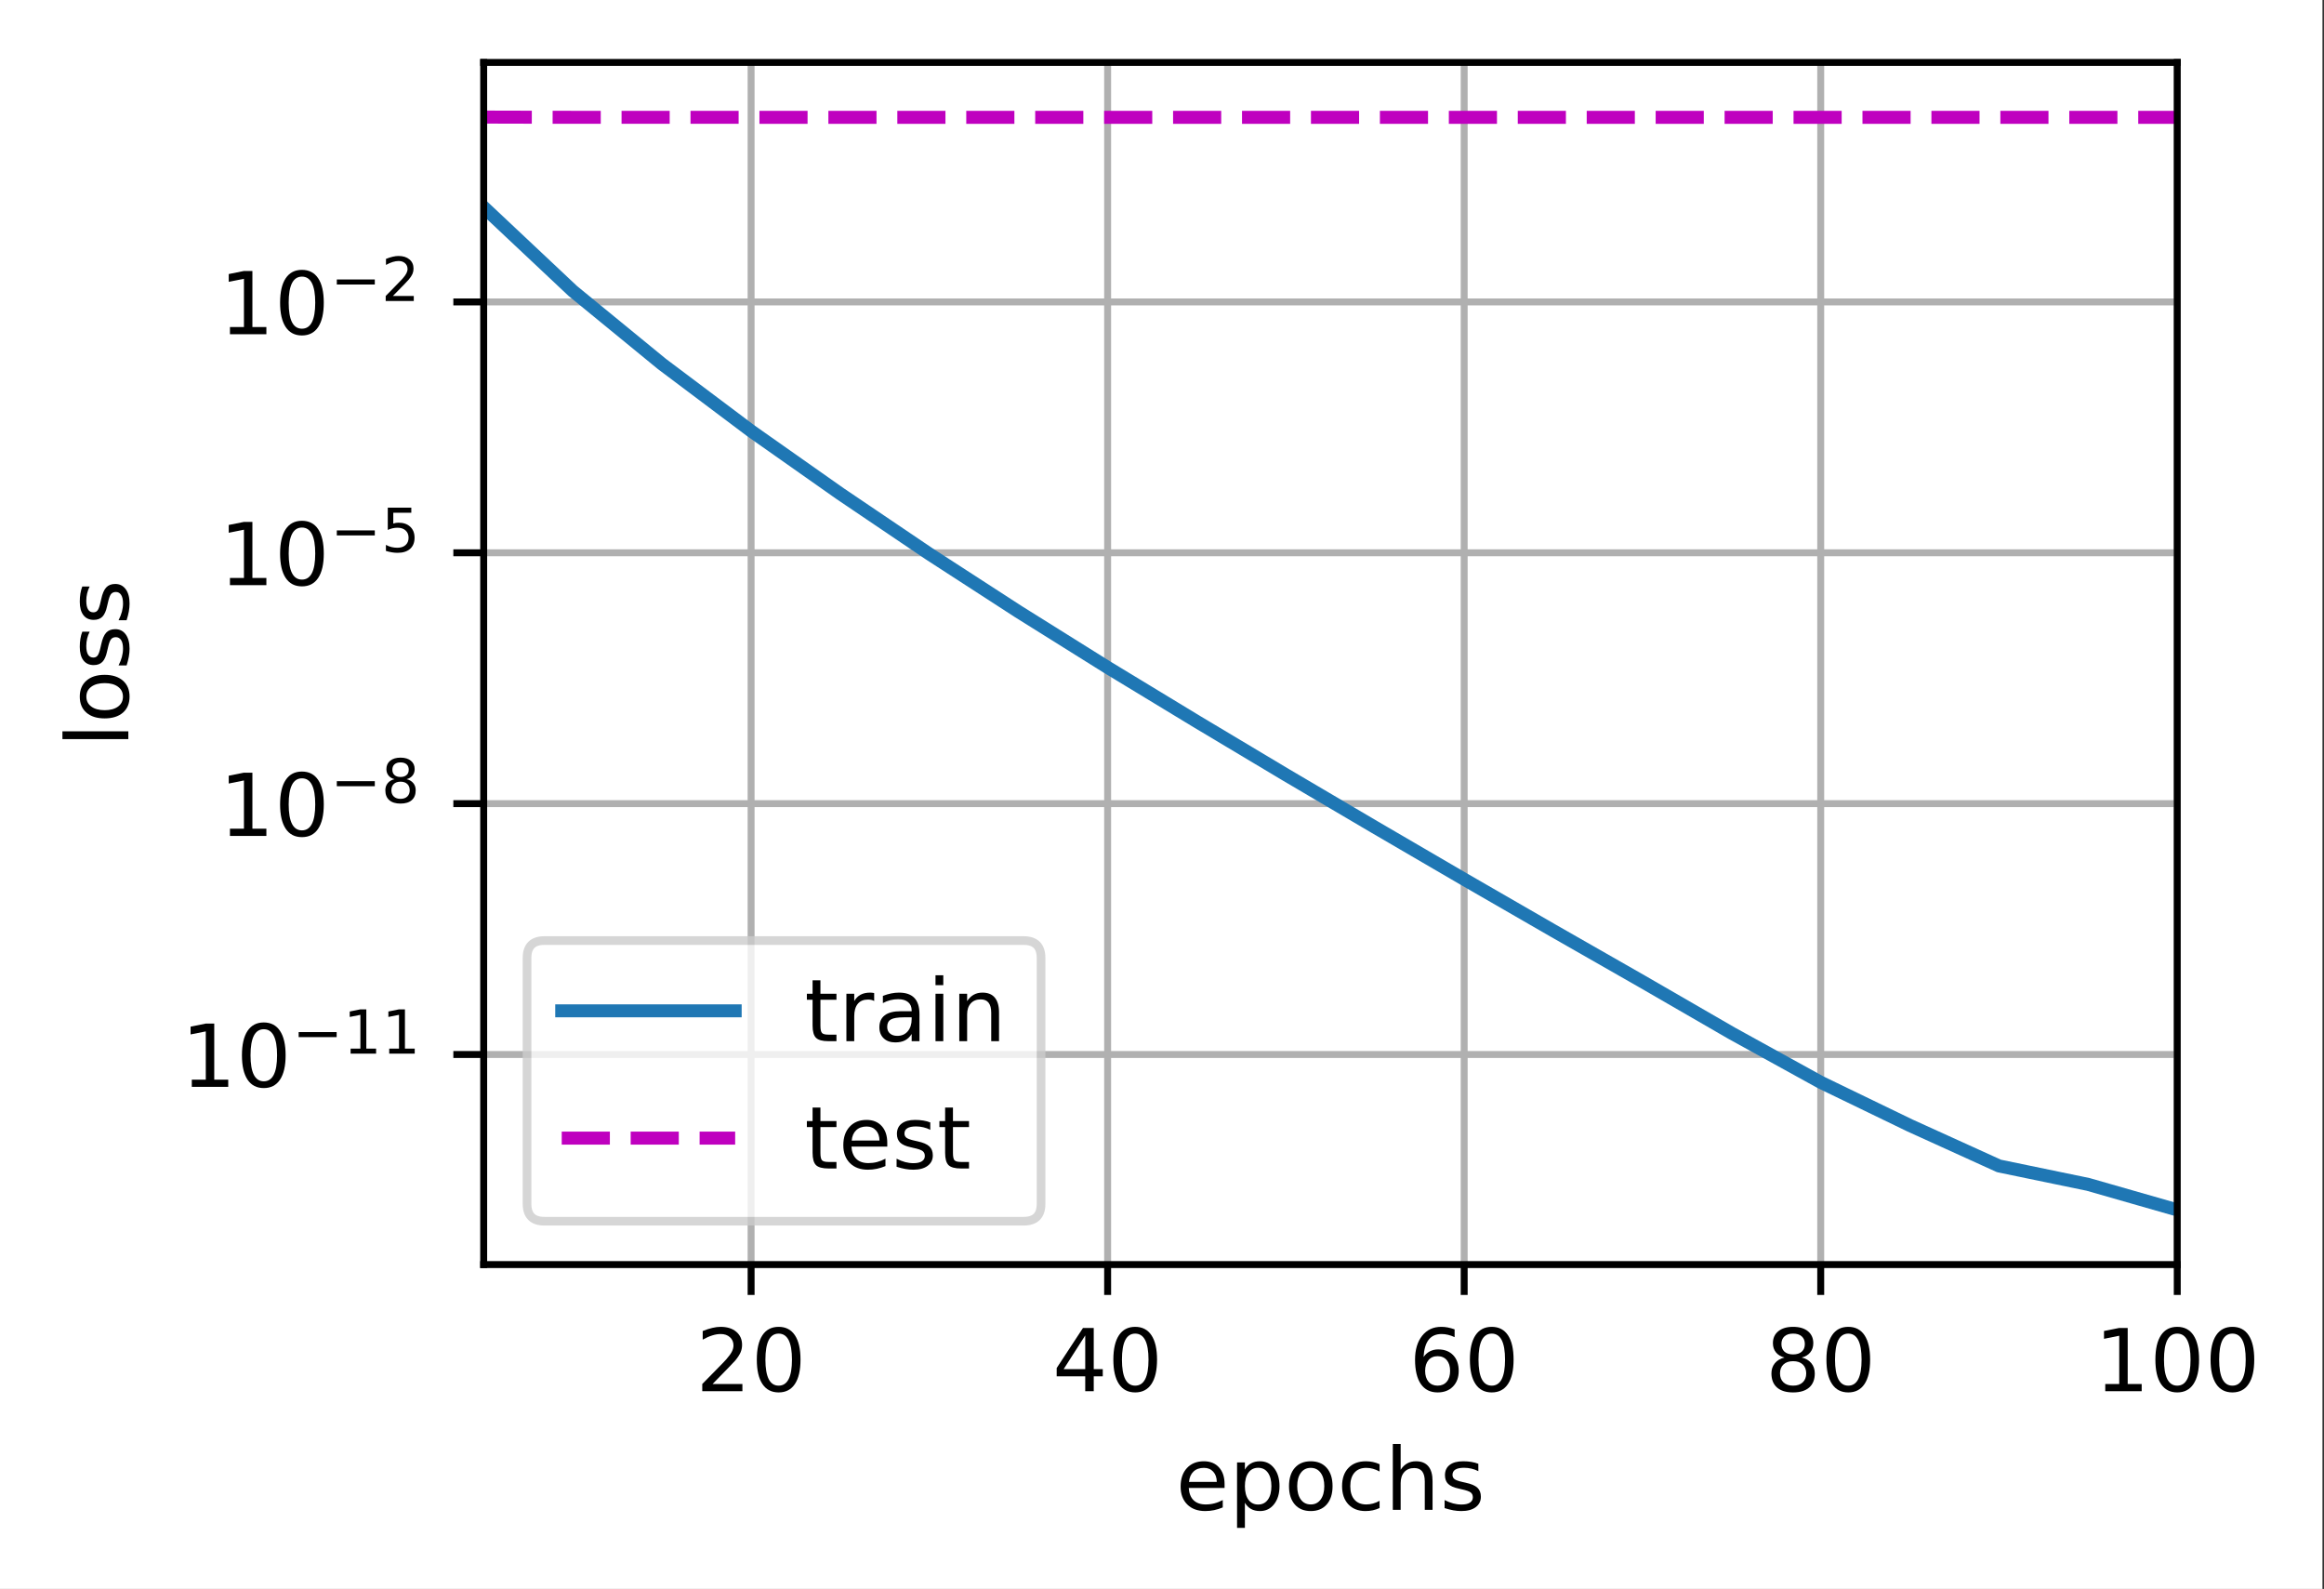 <?xml version="1.0" encoding="UTF-8"?>
<svg xmlns="http://www.w3.org/2000/svg" xmlns:xlink="http://www.w3.org/1999/xlink" width="335pt" height="229pt" viewBox="0 0 335 229" version="1.1">
<rect x="0" y="0" width="335" height="229" fill="#333333" stroke="none"/>
<defs>
<clipPath id="clip1">
  <path d="M 107 9 L 109 9 L 109 182.25 L 107 182.25 Z M 107 9 "/>
</clipPath>
<clipPath id="clip2">
  <path d="M 158 9 L 161 9 L 161 182.25 L 158 182.25 Z M 158 9 "/>
</clipPath>
<clipPath id="clip3">
  <path d="M 210 9 L 212 9 L 212 182.25 L 210 182.25 Z M 210 9 "/>
</clipPath>
<clipPath id="clip4">
  <path d="M 261 9 L 264 9 L 264 182.25 L 261 182.25 Z M 261 9 "/>
</clipPath>
<clipPath id="clip5">
  <path d="M 313 9 L 313.848 9 L 313.848 182.25 L 313 182.25 Z M 313 9 "/>
</clipPath>
<clipPath id="clip6">
  <path d="M 69.723 151 L 313.848 151 L 313.848 153 L 69.723 153 Z M 69.723 151 "/>
</clipPath>
<clipPath id="clip7">
  <path d="M 69.723 115 L 313.848 115 L 313.848 117 L 69.723 117 Z M 69.723 115 "/>
</clipPath>
<clipPath id="clip8">
  <path d="M 69.723 78 L 313.848 78 L 313.848 81 L 69.723 81 Z M 69.723 78 "/>
</clipPath>
<clipPath id="clip9">
  <path d="M 69.723 42 L 313.848 42 L 313.848 45 L 69.723 45 Z M 69.723 42 "/>
</clipPath>
<clipPath id="clip10">
  <path d="M 69.723 28 L 313.848 28 L 313.848 176 L 69.723 176 Z M 69.723 28 "/>
</clipPath>
<clipPath id="clip11">
  <path d="M 69.723 15 L 313.848 15 L 313.848 18 L 69.723 18 Z M 69.723 15 "/>
</clipPath>
<filter id="alpha" filterUnits="objectBoundingBox" x="0%" y="0%" width="100%" height="100%">
  <feColorMatrix type="matrix" in="SourceGraphic" values="0 0 0 0 1 0 0 0 0 1 0 0 0 0 1 0 0 0 1 0"/>
</filter>
<mask id="mask0">
  <g filter="url(#alpha)">
<rect x="0" y="0" width="335" height="229" style="fill:rgb(0%,0%,0%);fill-opacity:0.8;stroke:none;"/>
  </g>
</mask>
<clipPath id="clip12">
  <rect x="0" y="0" width="335" height="229"/>
</clipPath>
<g id="surface5" clip-path="url(#clip12)">
<path style="fill-rule:nonzero;fill:rgb(100%,100%,100%);fill-opacity:1;stroke-width:1;stroke-linecap:butt;stroke-linejoin:miter;stroke:rgb(80%,80%,80%);stroke-opacity:1;stroke-miterlimit:4;" d="M 62.778 140.8 L 118.053 140.8 C 119.388 140.8 120.053 140.134 120.053 138.8 L 120.053 110.444 C 120.053 109.109 119.388 108.444 118.053 108.444 L 62.778 108.444 C 61.444 108.444 60.778 109.109 60.778 110.444 L 60.778 138.8 C 60.778 140.134 61.444 140.8 62.778 140.8 Z M 62.778 140.8 " transform="matrix(1.25,0,0,1.25,0,0)"/>
</g>
</defs>
<g id="surface1">
<path style=" stroke:none;fill-rule:nonzero;fill:rgb(100%,100%,100%);fill-opacity:1;" d="M 0 229.195 L 334.777 229.195 L 334.777 0 L 0 0 Z M 0 229.195 "/>
<path style=" stroke:none;fill-rule:nonzero;fill:rgb(100%,100%,100%);fill-opacity:1;" d="M 69.723 182.25 L 313.848 182.25 L 313.848 9 L 69.723 9 Z M 69.723 182.25 "/>
<g clip-path="url(#clip1)" clip-rule="nonzero">
<path style="fill:none;stroke-width:0.8;stroke-linecap:square;stroke-linejoin:round;stroke:rgb(69.02%,69.02%,69.02%);stroke-opacity:1;stroke-miterlimit:4;" d="M 86.616 145.8 L 86.616 7.2 " transform="matrix(1.25,0,0,1.25,0,0)"/>
</g>
<path style="fill:none;stroke-width:0.8;stroke-linecap:butt;stroke-linejoin:round;stroke:rgb(0%,0%,0%);stroke-opacity:1;stroke-miterlimit:4;" d="M 0.001 0 L 0.001 3.5 " transform="matrix(1.25,0,0,1.25,108.269,182.25)"/>
<path style=" stroke:none;fill-rule:nonzero;fill:rgb(0%,0%,0%);fill-opacity:1;" d="M 102.715 199.461 L 107.016 199.461 L 107.016 200.5 L 101.23 200.5 L 101.23 199.461 C 101.699 198.977 102.336 198.328 103.145 197.512 C 103.953 196.695 104.461 196.168 104.668 195.934 C 105.062 195.488 105.336 195.113 105.492 194.809 C 105.652 194.5 105.73 194.199 105.73 193.902 C 105.73 193.418 105.559 193.023 105.219 192.719 C 104.879 192.41 104.438 192.258 103.891 192.258 C 103.504 192.258 103.098 192.324 102.668 192.461 C 102.238 192.594 101.781 192.797 101.293 193.07 L 101.293 191.824 C 101.789 191.625 102.25 191.477 102.684 191.375 C 103.113 191.273 103.512 191.223 103.867 191.223 C 104.812 191.223 105.566 191.457 106.125 191.93 C 106.688 192.402 106.969 193.031 106.969 193.82 C 106.969 194.195 106.898 194.551 106.758 194.887 C 106.617 195.223 106.363 195.617 105.992 196.074 C 105.891 196.191 105.566 196.531 105.02 197.098 C 104.477 197.66 103.707 198.449 102.715 199.461 Z M 102.715 199.461 "/>
<path style=" stroke:none;fill-rule:nonzero;fill:rgb(0%,0%,0%);fill-opacity:1;" d="M 112.242 192.199 C 111.605 192.199 111.129 192.512 110.809 193.137 C 110.492 193.758 110.332 194.699 110.332 195.953 C 110.332 197.199 110.492 198.137 110.809 198.762 C 111.129 199.387 111.605 199.699 112.242 199.699 C 112.879 199.699 113.359 199.387 113.68 198.762 C 114 198.137 114.16 197.199 114.16 195.953 C 114.16 194.699 114 193.758 113.68 193.137 C 113.359 192.512 112.879 192.199 112.242 192.199 Z M 112.242 191.223 C 113.262 191.223 114.043 191.625 114.582 192.434 C 115.121 193.242 115.391 194.414 115.391 195.953 C 115.391 197.484 115.121 198.656 114.582 199.465 C 114.043 200.273 113.262 200.676 112.242 200.676 C 111.219 200.676 110.441 200.273 109.902 199.465 C 109.363 198.656 109.094 197.484 109.094 195.953 C 109.094 194.414 109.363 193.242 109.902 192.434 C 110.441 191.625 111.219 191.223 112.242 191.223 Z M 112.242 191.223 "/>
<g clip-path="url(#clip2)" clip-rule="nonzero">
<path style="fill:none;stroke-width:0.8;stroke-linecap:square;stroke-linejoin:round;stroke:rgb(69.02%,69.02%,69.02%);stroke-opacity:1;stroke-miterlimit:4;" d="M 127.731 145.8 L 127.731 7.2 " transform="matrix(1.25,0,0,1.25,0,0)"/>
</g>
<path style="fill:none;stroke-width:0.8;stroke-linecap:butt;stroke-linejoin:round;stroke:rgb(0%,0%,0%);stroke-opacity:1;stroke-miterlimit:4;" d="M 0 0 L 0 3.5 " transform="matrix(1.25,0,0,1.25,159.663,182.25)"/>
<path style=" stroke:none;fill-rule:nonzero;fill:rgb(0%,0%,0%);fill-opacity:1;" d="M 156.434 192.461 L 153.32 197.324 L 156.434 197.324 Z M 156.109 191.387 L 157.66 191.387 L 157.66 197.324 L 158.961 197.324 L 158.961 198.352 L 157.66 198.352 L 157.66 200.5 L 156.434 200.5 L 156.434 198.352 L 152.32 198.352 L 152.32 197.16 Z M 156.109 191.387 "/>
<path style=" stroke:none;fill-rule:nonzero;fill:rgb(0%,0%,0%);fill-opacity:1;" d="M 163.637 192.199 C 163 192.199 162.523 192.512 162.203 193.137 C 161.887 193.758 161.727 194.699 161.727 195.953 C 161.727 197.199 161.887 198.137 162.203 198.762 C 162.523 199.387 163 199.699 163.637 199.699 C 164.273 199.699 164.754 199.387 165.074 198.762 C 165.395 198.137 165.555 197.199 165.555 195.953 C 165.555 194.699 165.395 193.758 165.074 193.137 C 164.754 192.512 164.273 192.199 163.637 192.199 Z M 163.637 191.223 C 164.656 191.223 165.438 191.625 165.977 192.434 C 166.516 193.242 166.785 194.414 166.785 195.953 C 166.785 197.484 166.516 198.656 165.977 199.465 C 165.438 200.273 164.656 200.676 163.637 200.676 C 162.613 200.676 161.836 200.273 161.297 199.465 C 160.758 198.656 160.488 197.484 160.488 195.953 C 160.488 194.414 160.758 193.242 161.297 192.434 C 161.836 191.625 162.613 191.223 163.637 191.223 Z M 163.637 191.223 "/>
<g clip-path="url(#clip3)" clip-rule="nonzero">
<path style="fill:none;stroke-width:0.8;stroke-linecap:square;stroke-linejoin:round;stroke:rgb(69.02%,69.02%,69.02%);stroke-opacity:1;stroke-miterlimit:4;" d="M 168.847 145.8 L 168.847 7.2 " transform="matrix(1.25,0,0,1.25,0,0)"/>
</g>
<path style="fill:none;stroke-width:0.8;stroke-linecap:butt;stroke-linejoin:round;stroke:rgb(0%,0%,0%);stroke-opacity:1;stroke-miterlimit:4;" d="M 0 0 L 0 3.5 " transform="matrix(1.25,0,0,1.25,211.058,182.25)"/>
<path style=" stroke:none;fill-rule:nonzero;fill:rgb(0%,0%,0%);fill-opacity:1;" d="M 207.23 195.453 C 206.68 195.453 206.238 195.641 205.914 196.02 C 205.594 196.398 205.43 196.914 205.43 197.574 C 205.43 198.23 205.594 198.746 205.914 199.129 C 206.238 199.508 206.68 199.699 207.23 199.699 C 207.785 199.699 208.223 199.508 208.547 199.129 C 208.871 198.746 209.031 198.23 209.031 197.574 C 209.031 196.914 208.871 196.398 208.547 196.02 C 208.223 195.641 207.785 195.453 207.23 195.453 Z M 209.68 191.586 L 209.68 192.711 C 209.371 192.562 209.059 192.453 208.742 192.375 C 208.426 192.297 208.113 192.258 207.805 192.258 C 206.992 192.258 206.367 192.531 205.938 193.082 C 205.512 193.633 205.266 194.461 205.203 195.574 C 205.445 195.219 205.746 194.945 206.105 194.758 C 206.469 194.57 206.871 194.477 207.305 194.477 C 208.219 194.477 208.941 194.754 209.473 195.309 C 210.004 195.863 210.27 196.617 210.27 197.574 C 210.27 198.512 209.996 199.262 209.441 199.828 C 208.887 200.395 208.152 200.676 207.23 200.676 C 206.176 200.676 205.371 200.273 204.812 199.465 C 204.258 198.656 203.977 197.484 203.977 195.953 C 203.977 194.512 204.32 193.363 205.004 192.508 C 205.688 191.648 206.605 191.223 207.754 191.223 C 208.066 191.223 208.379 191.25 208.691 191.312 C 209.008 191.375 209.336 191.465 209.68 191.586 Z M 209.68 191.586 "/>
<path style=" stroke:none;fill-rule:nonzero;fill:rgb(0%,0%,0%);fill-opacity:1;" d="M 215.031 192.199 C 214.395 192.199 213.918 192.512 213.598 193.137 C 213.281 193.758 213.121 194.699 213.121 195.953 C 213.121 197.199 213.281 198.137 213.598 198.762 C 213.918 199.387 214.395 199.699 215.031 199.699 C 215.668 199.699 216.148 199.387 216.469 198.762 C 216.789 198.137 216.949 197.199 216.949 195.953 C 216.949 194.699 216.789 193.758 216.469 193.137 C 216.148 192.512 215.668 192.199 215.031 192.199 Z M 215.031 191.223 C 216.051 191.223 216.832 191.625 217.371 192.434 C 217.91 193.242 218.18 194.414 218.18 195.953 C 218.18 197.484 217.91 198.656 217.371 199.465 C 216.832 200.273 216.051 200.676 215.031 200.676 C 214.008 200.676 213.23 200.273 212.691 199.465 C 212.152 198.656 211.883 197.484 211.883 195.953 C 211.883 194.414 212.152 193.242 212.691 192.434 C 213.23 191.625 214.008 191.223 215.031 191.223 Z M 215.031 191.223 "/>
<g clip-path="url(#clip4)" clip-rule="nonzero">
<path style="fill:none;stroke-width:0.8;stroke-linecap:square;stroke-linejoin:round;stroke:rgb(69.02%,69.02%,69.02%);stroke-opacity:1;stroke-miterlimit:4;" d="M 209.963 145.8 L 209.963 7.2 " transform="matrix(1.25,0,0,1.25,0,0)"/>
</g>
<path style="fill:none;stroke-width:0.8;stroke-linecap:butt;stroke-linejoin:round;stroke:rgb(0%,0%,0%);stroke-opacity:1;stroke-miterlimit:4;" d="M 0 0 L 0 3.5 " transform="matrix(1.25,0,0,1.25,262.453,182.25)"/>
<path style=" stroke:none;fill-rule:nonzero;fill:rgb(0%,0%,0%);fill-opacity:1;" d="M 258.473 196.172 C 257.887 196.172 257.426 196.328 257.09 196.641 C 256.754 196.953 256.586 197.387 256.586 197.934 C 256.586 198.484 256.754 198.914 257.09 199.23 C 257.426 199.543 257.887 199.699 258.473 199.699 C 259.059 199.699 259.52 199.543 259.855 199.227 C 260.195 198.91 260.363 198.48 260.363 197.934 C 260.363 197.387 260.195 196.953 259.859 196.641 C 259.527 196.328 259.062 196.172 258.473 196.172 Z M 257.238 195.648 C 256.711 195.516 256.301 195.27 256.004 194.91 C 255.711 194.547 255.562 194.102 255.562 193.582 C 255.562 192.855 255.82 192.277 256.34 191.855 C 256.859 191.434 257.57 191.223 258.473 191.223 C 259.379 191.223 260.094 191.434 260.609 191.855 C 261.125 192.277 261.383 192.855 261.383 193.582 C 261.383 194.102 261.238 194.547 260.941 194.91 C 260.648 195.27 260.238 195.516 259.711 195.648 C 260.305 195.785 260.77 196.055 261.098 196.461 C 261.43 196.863 261.598 197.352 261.598 197.934 C 261.598 198.816 261.328 199.496 260.789 199.969 C 260.25 200.441 259.477 200.676 258.473 200.676 C 257.469 200.676 256.695 200.441 256.156 199.969 C 255.617 199.496 255.348 198.816 255.348 197.934 C 255.348 197.352 255.516 196.863 255.848 196.461 C 256.184 196.055 256.645 195.785 257.238 195.648 Z M 256.789 193.699 C 256.789 194.172 256.938 194.539 257.23 194.805 C 257.527 195.066 257.941 195.199 258.473 195.199 C 259.004 195.199 259.418 195.066 259.715 194.805 C 260.016 194.539 260.164 194.172 260.164 193.699 C 260.164 193.227 260.016 192.859 259.715 192.594 C 259.418 192.328 259.004 192.199 258.473 192.199 C 257.941 192.199 257.527 192.328 257.23 192.594 C 256.938 192.859 256.789 193.227 256.789 193.699 Z M 256.789 193.699 "/>
<path style=" stroke:none;fill-rule:nonzero;fill:rgb(0%,0%,0%);fill-opacity:1;" d="M 266.426 192.199 C 265.793 192.199 265.312 192.512 264.992 193.137 C 264.676 193.758 264.516 194.699 264.516 195.953 C 264.516 197.199 264.676 198.137 264.992 198.762 C 265.312 199.387 265.793 199.699 266.426 199.699 C 267.066 199.699 267.543 199.387 267.863 198.762 C 268.184 198.137 268.344 197.199 268.344 195.953 C 268.344 194.699 268.184 193.758 267.863 193.137 C 267.543 192.512 267.066 192.199 266.426 192.199 Z M 266.426 191.223 C 267.449 191.223 268.227 191.625 268.766 192.434 C 269.305 193.242 269.574 194.414 269.574 195.953 C 269.574 197.484 269.305 198.656 268.766 199.465 C 268.227 200.273 267.449 200.676 266.426 200.676 C 265.406 200.676 264.625 200.273 264.086 199.465 C 263.547 198.656 263.277 197.484 263.277 195.953 C 263.277 194.414 263.547 193.242 264.086 192.434 C 264.625 191.625 265.406 191.223 266.426 191.223 Z M 266.426 191.223 "/>
<g clip-path="url(#clip5)" clip-rule="nonzero">
<path style="fill:none;stroke-width:0.8;stroke-linecap:square;stroke-linejoin:round;stroke:rgb(69.02%,69.02%,69.02%);stroke-opacity:1;stroke-miterlimit:4;" d="M 251.078 145.8 L 251.078 7.2 " transform="matrix(1.25,0,0,1.25,0,0)"/>
</g>
<path style="fill:none;stroke-width:0.8;stroke-linecap:butt;stroke-linejoin:round;stroke:rgb(0%,0%,0%);stroke-opacity:1;stroke-miterlimit:4;" d="M 0 0 L 0 3.5 " transform="matrix(1.25,0,0,1.25,313.848,182.25)"/>
<path style=" stroke:none;fill-rule:nonzero;fill:rgb(0%,0%,0%);fill-opacity:1;" d="M 303.469 199.461 L 305.484 199.461 L 305.484 192.508 L 303.289 192.949 L 303.289 191.824 L 305.469 191.387 L 306.703 191.387 L 306.703 199.461 L 308.719 199.461 L 308.719 200.5 L 303.469 200.5 Z M 303.469 199.461 "/>
<path style=" stroke:none;fill-rule:nonzero;fill:rgb(0%,0%,0%);fill-opacity:1;" d="M 313.844 192.199 C 313.211 192.199 312.73 192.512 312.41 193.137 C 312.094 193.758 311.934 194.699 311.934 195.953 C 311.934 197.199 312.094 198.137 312.41 198.762 C 312.73 199.387 313.211 199.699 313.844 199.699 C 314.484 199.699 314.961 199.387 315.281 198.762 C 315.602 198.137 315.762 197.199 315.762 195.953 C 315.762 194.699 315.602 193.758 315.281 193.137 C 314.961 192.512 314.484 192.199 313.844 192.199 Z M 313.844 191.223 C 314.867 191.223 315.645 191.625 316.184 192.434 C 316.723 193.242 316.992 194.414 316.992 195.953 C 316.992 197.484 316.723 198.656 316.184 199.465 C 315.645 200.273 314.867 200.676 313.844 200.676 C 312.824 200.676 312.043 200.273 311.504 199.465 C 310.965 198.656 310.695 197.484 310.695 195.953 C 310.695 194.414 310.965 193.242 311.504 192.434 C 312.043 191.625 312.824 191.223 313.844 191.223 Z M 313.844 191.223 "/>
<path style=" stroke:none;fill-rule:nonzero;fill:rgb(0%,0%,0%);fill-opacity:1;" d="M 321.797 192.199 C 321.164 192.199 320.684 192.512 320.363 193.137 C 320.047 193.758 319.887 194.699 319.887 195.953 C 319.887 197.199 320.047 198.137 320.363 198.762 C 320.684 199.387 321.164 199.699 321.797 199.699 C 322.438 199.699 322.914 199.387 323.234 198.762 C 323.555 198.137 323.715 197.199 323.715 195.953 C 323.715 194.699 323.555 193.758 323.234 193.137 C 322.914 192.512 322.438 192.199 321.797 192.199 Z M 321.797 191.223 C 322.82 191.223 323.598 191.625 324.137 192.434 C 324.676 193.242 324.945 194.414 324.945 195.953 C 324.945 197.484 324.676 198.656 324.137 199.465 C 323.598 200.273 322.82 200.676 321.797 200.676 C 320.777 200.676 319.996 200.273 319.457 199.465 C 318.918 198.656 318.648 197.484 318.648 195.953 C 318.648 194.414 318.918 193.242 319.457 192.434 C 319.996 191.625 320.777 191.223 321.797 191.223 Z M 321.797 191.223 "/>
<path style=" stroke:none;fill-rule:nonzero;fill:rgb(0%,0%,0%);fill-opacity:1;" d="M 176.52 213.898 L 176.52 214.445 L 171.355 214.445 C 171.406 215.219 171.637 215.809 172.055 216.215 C 172.473 216.617 173.051 216.82 173.797 216.82 C 174.227 216.82 174.645 216.77 175.051 216.664 C 175.457 216.559 175.859 216.398 176.258 216.188 L 176.258 217.25 C 175.855 217.418 175.441 217.551 175.02 217.641 C 174.594 217.73 174.164 217.773 173.73 217.773 C 172.641 217.773 171.777 217.457 171.141 216.824 C 170.504 216.188 170.184 215.328 170.184 214.246 C 170.184 213.125 170.484 212.238 171.09 211.582 C 171.695 210.926 172.508 210.598 173.535 210.598 C 174.453 210.598 175.184 210.891 175.719 211.484 C 176.254 212.074 176.52 212.879 176.52 213.898 Z M 175.398 213.566 C 175.391 212.953 175.219 212.465 174.883 212.098 C 174.547 211.73 174.102 211.547 173.547 211.547 C 172.922 211.547 172.418 211.723 172.043 212.078 C 171.668 212.434 171.449 212.93 171.395 213.574 Z M 175.398 213.566 "/>
<path style=" stroke:none;fill-rule:nonzero;fill:rgb(0%,0%,0%);fill-opacity:1;" d="M 179.449 216.57 L 179.449 220.195 L 178.32 220.195 L 178.32 210.762 L 179.449 210.762 L 179.449 211.797 C 179.684 211.391 179.984 211.09 180.344 210.895 C 180.703 210.695 181.133 210.598 181.633 210.598 C 182.465 210.598 183.141 210.926 183.656 211.586 C 184.176 212.242 184.438 213.109 184.438 214.184 C 184.438 215.258 184.176 216.125 183.656 216.785 C 183.141 217.445 182.465 217.773 181.633 217.773 C 181.133 217.773 180.703 217.676 180.344 217.477 C 179.984 217.277 179.684 216.977 179.449 216.57 Z M 183.27 214.184 C 183.27 213.359 183.102 212.711 182.762 212.242 C 182.422 211.77 181.953 211.535 181.359 211.535 C 180.766 211.535 180.297 211.77 179.957 212.242 C 179.617 212.711 179.449 213.359 179.449 214.184 C 179.449 215.008 179.617 215.656 179.957 216.129 C 180.297 216.598 180.766 216.832 181.359 216.832 C 181.953 216.832 182.422 216.598 182.762 216.129 C 183.102 215.656 183.27 215.008 183.27 214.184 Z M 183.27 214.184 "/>
<path style=" stroke:none;fill-rule:nonzero;fill:rgb(0%,0%,0%);fill-opacity:1;" d="M 188.945 211.547 C 188.344 211.547 187.867 211.781 187.52 212.254 C 187.168 212.723 186.992 213.367 186.992 214.184 C 186.992 215 187.168 215.645 187.516 216.117 C 187.863 216.586 188.34 216.82 188.945 216.82 C 189.543 216.82 190.02 216.586 190.367 216.113 C 190.719 215.641 190.895 214.996 190.895 214.184 C 190.895 213.375 190.719 212.73 190.367 212.258 C 190.02 211.785 189.543 211.547 188.945 211.547 Z M 188.945 210.598 C 189.922 210.598 190.688 210.914 191.246 211.551 C 191.805 212.184 192.086 213.062 192.086 214.184 C 192.086 215.301 191.805 216.18 191.246 216.82 C 190.688 217.457 189.922 217.773 188.945 217.773 C 187.965 217.773 187.195 217.457 186.641 216.82 C 186.086 216.18 185.809 215.301 185.809 214.184 C 185.809 213.062 186.086 212.184 186.641 211.551 C 187.195 210.914 187.965 210.598 188.945 210.598 Z M 188.945 210.598 "/>
<path style=" stroke:none;fill-rule:nonzero;fill:rgb(0%,0%,0%);fill-opacity:1;" d="M 198.863 211.023 L 198.863 212.074 C 198.547 211.898 198.227 211.766 197.91 211.68 C 197.59 211.59 197.27 211.547 196.941 211.547 C 196.215 211.547 195.648 211.777 195.242 212.242 C 194.84 212.703 194.641 213.348 194.641 214.184 C 194.641 215.02 194.84 215.668 195.242 216.129 C 195.648 216.59 196.215 216.82 196.941 216.82 C 197.27 216.82 197.59 216.777 197.91 216.691 C 198.227 216.602 198.547 216.473 198.863 216.297 L 198.863 217.336 C 198.551 217.48 198.227 217.59 197.891 217.664 C 197.555 217.738 197.199 217.773 196.82 217.773 C 195.789 217.773 194.973 217.449 194.363 216.805 C 193.758 216.156 193.457 215.281 193.457 214.184 C 193.457 213.07 193.762 212.191 194.375 211.555 C 194.988 210.914 195.828 210.598 196.895 210.598 C 197.238 210.598 197.574 210.633 197.906 210.703 C 198.234 210.773 198.555 210.879 198.863 211.023 Z M 198.863 211.023 "/>
<path style=" stroke:none;fill-rule:nonzero;fill:rgb(0%,0%,0%);fill-opacity:1;" d="M 206.5 213.469 L 206.5 217.598 L 205.379 217.598 L 205.379 213.508 C 205.379 212.859 205.25 212.375 205 212.055 C 204.746 211.734 204.367 211.574 203.863 211.574 C 203.258 211.574 202.777 211.766 202.43 212.152 C 202.078 212.539 201.902 213.066 201.902 213.734 L 201.902 217.598 L 200.773 217.598 L 200.773 208.098 L 201.902 208.098 L 201.902 211.824 C 202.172 211.41 202.488 211.105 202.852 210.902 C 203.219 210.699 203.637 210.598 204.113 210.598 C 204.898 210.598 205.492 210.84 205.895 211.324 C 206.301 211.809 206.5 212.523 206.5 213.469 Z M 206.5 213.469 "/>
<path style=" stroke:none;fill-rule:nonzero;fill:rgb(0%,0%,0%);fill-opacity:1;" d="M 213.098 210.961 L 213.098 212.023 C 212.781 211.859 212.449 211.738 212.109 211.66 C 211.766 211.578 211.414 211.535 211.047 211.535 C 210.488 211.535 210.07 211.621 209.793 211.793 C 209.512 211.961 209.375 212.219 209.375 212.562 C 209.375 212.82 209.473 213.027 209.672 213.176 C 209.871 213.324 210.273 213.465 210.875 213.598 L 211.262 213.684 C 212.059 213.855 212.625 214.094 212.961 214.406 C 213.297 214.719 213.465 215.152 213.465 215.711 C 213.465 216.344 213.211 216.848 212.711 217.219 C 212.207 217.59 211.516 217.773 210.637 217.773 C 210.273 217.773 209.891 217.738 209.492 217.668 C 209.098 217.594 208.68 217.488 208.238 217.348 L 208.238 216.188 C 208.656 216.402 209.062 216.562 209.465 216.672 C 209.867 216.777 210.266 216.832 210.664 216.832 C 211.191 216.832 211.598 216.742 211.883 216.562 C 212.168 216.379 212.309 216.125 212.309 215.797 C 212.309 215.492 212.207 215.258 212 215.094 C 211.797 214.93 211.348 214.773 210.648 214.625 L 210.258 214.531 C 209.562 214.387 209.062 214.16 208.75 213.859 C 208.441 213.555 208.289 213.137 208.289 212.609 C 208.289 211.965 208.516 211.469 208.973 211.121 C 209.426 210.77 210.074 210.598 210.914 210.598 C 211.328 210.598 211.719 210.625 212.082 210.688 C 212.449 210.746 212.789 210.84 213.098 210.961 Z M 213.098 210.961 "/>
<g clip-path="url(#clip6)" clip-rule="nonzero">
<path style="fill:none;stroke-width:0.8;stroke-linecap:square;stroke-linejoin:round;stroke:rgb(69.02%,69.02%,69.02%);stroke-opacity:1;stroke-miterlimit:4;" d="M 55.778 121.578 L 251.078 121.578 " transform="matrix(1.25,0,0,1.25,0,0)"/>
</g>
<path style="fill:none;stroke-width:0.8;stroke-linecap:butt;stroke-linejoin:round;stroke:rgb(0%,0%,0%);stroke-opacity:1;stroke-miterlimit:4;" d="M -0 0.001 L -3.5 0.001 " transform="matrix(1.25,0,0,1.25,69.723,151.971)"/>
<path style=" stroke:none;fill-rule:nonzero;fill:rgb(0%,0%,0%);fill-opacity:1;" d="M 27.648 155.598 L 29.664 155.598 L 29.664 148.645 L 27.473 149.082 L 27.473 147.961 L 29.652 147.52 L 30.883 147.52 L 30.883 155.598 L 32.898 155.598 L 32.898 156.633 L 27.648 156.633 Z M 27.648 155.598 "/>
<path style=" stroke:none;fill-rule:nonzero;fill:rgb(0%,0%,0%);fill-opacity:1;" d="M 38.023 148.332 C 37.391 148.332 36.91 148.645 36.59 149.27 C 36.273 149.895 36.113 150.832 36.113 152.086 C 36.113 153.336 36.273 154.273 36.59 154.898 C 36.91 155.523 37.391 155.836 38.023 155.836 C 38.664 155.836 39.141 155.523 39.461 154.898 C 39.781 154.273 39.941 153.336 39.941 152.086 C 39.941 150.832 39.781 149.895 39.461 149.27 C 39.141 148.645 38.664 148.332 38.023 148.332 Z M 38.023 147.355 C 39.047 147.355 39.824 147.762 40.363 148.57 C 40.902 149.379 41.172 150.551 41.172 152.086 C 41.172 153.621 40.902 154.793 40.363 155.602 C 39.824 156.41 39.047 156.812 38.023 156.812 C 37.004 156.812 36.223 156.41 35.684 155.602 C 35.145 154.793 34.875 153.621 34.875 152.086 C 34.875 150.551 35.145 149.379 35.684 148.57 C 36.223 147.762 37.004 147.355 38.023 147.355 Z M 38.023 147.355 "/>
<path style=" stroke:none;fill-rule:nonzero;fill:rgb(0%,0%,0%);fill-opacity:1;" d="M 43.051 148.742 L 48.527 148.742 L 48.527 149.469 L 43.051 149.469 Z M 43.051 148.742 "/>
<path style=" stroke:none;fill-rule:nonzero;fill:rgb(0%,0%,0%);fill-opacity:1;" d="M 50.539 151.125 L 51.949 151.125 L 51.949 146.258 L 50.414 146.562 L 50.414 145.777 L 51.941 145.469 L 52.805 145.469 L 52.805 151.125 L 54.215 151.125 L 54.215 151.848 L 50.539 151.848 Z M 50.539 151.125 "/>
<path style=" stroke:none;fill-rule:nonzero;fill:rgb(0%,0%,0%);fill-opacity:1;" d="M 56.105 151.125 L 57.516 151.125 L 57.516 146.258 L 55.984 146.562 L 55.984 145.777 L 57.508 145.469 L 58.371 145.469 L 58.371 151.125 L 59.781 151.125 L 59.781 151.848 L 56.105 151.848 Z M 56.105 151.125 "/>
<g clip-path="url(#clip7)" clip-rule="nonzero">
<path style="fill:none;stroke-width:0.8;stroke-linecap:square;stroke-linejoin:round;stroke:rgb(69.02%,69.02%,69.02%);stroke-opacity:1;stroke-miterlimit:4;" d="M 55.778 92.656 L 251.078 92.656 " transform="matrix(1.25,0,0,1.25,0,0)"/>
</g>
<path style="fill:none;stroke-width:0.8;stroke-linecap:butt;stroke-linejoin:round;stroke:rgb(0%,0%,0%);stroke-opacity:1;stroke-miterlimit:4;" d="M -0 0.001 L -3.5 0.001 " transform="matrix(1.25,0,0,1.25,69.723,115.819)"/>
<path style=" stroke:none;fill-rule:nonzero;fill:rgb(0%,0%,0%);fill-opacity:1;" d="M 33.148 119.434 L 35.164 119.434 L 35.164 112.48 L 32.973 112.922 L 32.973 111.797 L 35.152 111.359 L 36.383 111.359 L 36.383 119.434 L 38.398 119.434 L 38.398 120.473 L 33.148 120.473 Z M 33.148 119.434 "/>
<path style=" stroke:none;fill-rule:nonzero;fill:rgb(0%,0%,0%);fill-opacity:1;" d="M 43.523 112.172 C 42.891 112.172 42.41 112.484 42.09 113.109 C 41.773 113.734 41.613 114.672 41.613 115.926 C 41.613 117.176 41.773 118.109 42.09 118.734 C 42.41 119.359 42.891 119.672 43.523 119.672 C 44.164 119.672 44.641 119.359 44.961 118.734 C 45.281 118.109 45.441 117.176 45.441 115.926 C 45.441 114.672 45.281 113.734 44.961 113.109 C 44.641 112.484 44.164 112.172 43.523 112.172 Z M 43.523 111.195 C 44.547 111.195 45.324 111.598 45.863 112.406 C 46.402 113.215 46.672 114.387 46.672 115.926 C 46.672 117.461 46.402 118.629 45.863 119.438 C 45.324 120.246 44.547 120.648 43.523 120.648 C 42.504 120.648 41.723 120.246 41.184 119.438 C 40.645 118.629 40.375 117.461 40.375 115.926 C 40.375 114.387 40.645 113.215 41.184 112.406 C 41.723 111.598 42.504 111.195 43.523 111.195 Z M 43.523 111.195 "/>
<path style=" stroke:none;fill-rule:nonzero;fill:rgb(0%,0%,0%);fill-opacity:1;" d="M 48.551 112.582 L 54.027 112.582 L 54.027 113.309 L 48.551 113.309 Z M 48.551 112.582 "/>
<path style=" stroke:none;fill-rule:nonzero;fill:rgb(0%,0%,0%);fill-opacity:1;" d="M 57.734 112.656 C 57.324 112.656 57.004 112.766 56.766 112.988 C 56.535 113.207 56.418 113.508 56.418 113.891 C 56.418 114.277 56.535 114.578 56.766 114.797 C 57.004 115.02 57.324 115.129 57.734 115.129 C 58.145 115.129 58.469 115.02 58.703 114.797 C 58.941 114.574 59.059 114.273 59.059 113.891 C 59.059 113.508 58.941 113.207 58.707 112.988 C 58.473 112.766 58.148 112.656 57.734 112.656 Z M 56.871 112.293 C 56.504 112.199 56.215 112.027 56.008 111.773 C 55.801 111.52 55.699 111.211 55.699 110.848 C 55.699 110.336 55.879 109.934 56.242 109.637 C 56.605 109.34 57.105 109.191 57.734 109.191 C 58.371 109.191 58.871 109.34 59.23 109.637 C 59.594 109.934 59.773 110.336 59.773 110.848 C 59.773 111.211 59.672 111.52 59.465 111.773 C 59.258 112.027 58.973 112.199 58.605 112.293 C 59.02 112.387 59.344 112.578 59.574 112.859 C 59.809 113.141 59.922 113.484 59.922 113.891 C 59.922 114.512 59.734 114.984 59.355 115.316 C 58.98 115.648 58.438 115.812 57.734 115.812 C 57.031 115.812 56.492 115.648 56.113 115.316 C 55.738 114.984 55.547 114.512 55.547 113.891 C 55.547 113.484 55.664 113.141 55.898 112.859 C 56.133 112.578 56.457 112.387 56.871 112.293 Z M 56.559 110.93 C 56.559 111.258 56.66 111.516 56.867 111.699 C 57.074 111.887 57.363 111.977 57.734 111.977 C 58.105 111.977 58.395 111.887 58.605 111.699 C 58.816 111.516 58.918 111.258 58.918 110.93 C 58.918 110.598 58.816 110.34 58.605 110.156 C 58.395 109.969 58.105 109.875 57.734 109.875 C 57.363 109.875 57.074 109.969 56.867 110.156 C 56.66 110.34 56.559 110.598 56.559 110.93 Z M 56.559 110.93 "/>
<g clip-path="url(#clip8)" clip-rule="nonzero">
<path style="fill:none;stroke-width:0.8;stroke-linecap:square;stroke-linejoin:round;stroke:rgb(69.02%,69.02%,69.02%);stroke-opacity:1;stroke-miterlimit:4;" d="M 55.778 63.734 L 251.078 63.734 " transform="matrix(1.25,0,0,1.25,0,0)"/>
</g>
<path style="fill:none;stroke-width:0.8;stroke-linecap:butt;stroke-linejoin:round;stroke:rgb(0%,0%,0%);stroke-opacity:1;stroke-miterlimit:4;" d="M -0 0 L -3.5 0 " transform="matrix(1.25,0,0,1.25,69.723,79.668)"/>
<path style=" stroke:none;fill-rule:nonzero;fill:rgb(0%,0%,0%);fill-opacity:1;" d="M 33.148 83.293 L 35.164 83.293 L 35.164 76.34 L 32.973 76.781 L 32.973 75.656 L 35.152 75.219 L 36.383 75.219 L 36.383 83.293 L 38.398 83.293 L 38.398 84.332 L 33.148 84.332 Z M 33.148 83.293 "/>
<path style=" stroke:none;fill-rule:nonzero;fill:rgb(0%,0%,0%);fill-opacity:1;" d="M 43.523 76.031 C 42.891 76.031 42.41 76.344 42.09 76.969 C 41.773 77.59 41.613 78.531 41.613 79.785 C 41.613 81.031 41.773 81.969 42.09 82.594 C 42.41 83.219 42.891 83.531 43.523 83.531 C 44.164 83.531 44.641 83.219 44.961 82.594 C 45.281 81.969 45.441 81.031 45.441 79.785 C 45.441 78.531 45.281 77.59 44.961 76.969 C 44.641 76.344 44.164 76.031 43.523 76.031 Z M 43.523 75.055 C 44.547 75.055 45.324 75.457 45.863 76.266 C 46.402 77.074 46.672 78.246 46.672 79.785 C 46.672 81.316 46.402 82.488 45.863 83.297 C 45.324 84.105 44.547 84.508 43.523 84.508 C 42.504 84.508 41.723 84.105 41.184 83.297 C 40.645 82.488 40.375 81.316 40.375 79.785 C 40.375 78.246 40.645 77.074 41.184 76.266 C 41.723 75.457 42.504 75.055 43.523 75.055 Z M 43.523 75.055 "/>
<path style=" stroke:none;fill-rule:nonzero;fill:rgb(0%,0%,0%);fill-opacity:1;" d="M 48.551 76.441 L 54.027 76.441 L 54.027 77.164 L 48.551 77.164 Z M 48.551 76.441 "/>
<path style=" stroke:none;fill-rule:nonzero;fill:rgb(0%,0%,0%);fill-opacity:1;" d="M 55.898 73.168 L 59.289 73.168 L 59.289 73.895 L 56.691 73.895 L 56.691 75.457 C 56.812 75.414 56.938 75.383 57.062 75.359 C 57.191 75.34 57.316 75.328 57.441 75.328 C 58.152 75.328 58.719 75.523 59.133 75.914 C 59.551 76.305 59.758 76.832 59.758 77.5 C 59.758 78.184 59.543 78.719 59.117 79.102 C 58.688 79.48 58.086 79.672 57.309 79.672 C 57.039 79.672 56.77 79.648 56.488 79.602 C 56.211 79.555 55.926 79.488 55.629 79.398 L 55.629 78.527 C 55.887 78.668 56.152 78.773 56.426 78.84 C 56.699 78.91 56.988 78.941 57.293 78.941 C 57.785 78.941 58.176 78.812 58.461 78.555 C 58.75 78.297 58.895 77.945 58.895 77.5 C 58.895 77.055 58.75 76.703 58.461 76.445 C 58.176 76.184 57.785 76.055 57.293 76.055 C 57.059 76.055 56.832 76.082 56.602 76.133 C 56.371 76.184 56.137 76.262 55.898 76.371 Z M 55.898 73.168 "/>
<g clip-path="url(#clip9)" clip-rule="nonzero">
<path style="fill:none;stroke-width:0.8;stroke-linecap:square;stroke-linejoin:round;stroke:rgb(69.02%,69.02%,69.02%);stroke-opacity:1;stroke-miterlimit:4;" d="M 55.778 34.812 L 251.078 34.812 " transform="matrix(1.25,0,0,1.25,0,0)"/>
</g>
<path style="fill:none;stroke-width:0.8;stroke-linecap:butt;stroke-linejoin:round;stroke:rgb(0%,0%,0%);stroke-opacity:1;stroke-miterlimit:4;" d="M -0 -0 L -3.5 -0 " transform="matrix(1.25,0,0,1.25,69.723,43.516)"/>
<path style=" stroke:none;fill-rule:nonzero;fill:rgb(0%,0%,0%);fill-opacity:1;" d="M 33.148 47.133 L 35.164 47.133 L 35.164 40.18 L 32.973 40.617 L 32.973 39.496 L 35.152 39.055 L 36.383 39.055 L 36.383 47.133 L 38.398 47.133 L 38.398 48.168 L 33.148 48.168 Z M 33.148 47.133 "/>
<path style=" stroke:none;fill-rule:nonzero;fill:rgb(0%,0%,0%);fill-opacity:1;" d="M 43.523 39.867 C 42.891 39.867 42.41 40.18 42.09 40.805 C 41.773 41.43 41.613 42.367 41.613 43.621 C 41.613 44.871 41.773 45.809 42.09 46.434 C 42.41 47.059 42.891 47.371 43.523 47.371 C 44.164 47.371 44.641 47.059 44.961 46.434 C 45.281 45.809 45.441 44.871 45.441 43.621 C 45.441 42.367 45.281 41.43 44.961 40.805 C 44.641 40.18 44.164 39.867 43.523 39.867 Z M 43.523 38.891 C 44.547 38.891 45.324 39.297 45.863 40.105 C 46.402 40.91 46.672 42.086 46.672 43.621 C 46.672 45.156 46.402 46.328 45.863 47.137 C 45.324 47.941 44.547 48.348 43.523 48.348 C 42.504 48.348 41.723 47.941 41.184 47.137 C 40.645 46.328 40.375 45.156 40.375 43.621 C 40.375 42.086 40.645 40.91 41.184 40.105 C 41.723 39.297 42.504 38.891 43.523 38.891 Z M 43.523 38.891 "/>
<path style=" stroke:none;fill-rule:nonzero;fill:rgb(0%,0%,0%);fill-opacity:1;" d="M 48.551 40.277 L 54.027 40.277 L 54.027 41.004 L 48.551 41.004 Z M 48.551 40.277 "/>
<path style=" stroke:none;fill-rule:nonzero;fill:rgb(0%,0%,0%);fill-opacity:1;" d="M 56.633 42.656 L 59.645 42.656 L 59.645 43.383 L 55.598 43.383 L 55.598 42.656 C 55.922 42.32 56.371 41.863 56.934 41.293 C 57.5 40.723 57.855 40.352 58 40.188 C 58.277 39.879 58.469 39.613 58.578 39.398 C 58.688 39.184 58.746 38.973 58.746 38.766 C 58.746 38.426 58.625 38.152 58.387 37.938 C 58.148 37.723 57.84 37.617 57.457 37.617 C 57.188 37.617 56.902 37.664 56.602 37.758 C 56.301 37.852 55.98 37.992 55.637 38.184 L 55.637 37.312 C 55.984 37.172 56.309 37.066 56.613 36.996 C 56.914 36.926 57.191 36.891 57.441 36.891 C 58.102 36.891 58.629 37.055 59.023 37.387 C 59.414 37.715 59.609 38.156 59.609 38.711 C 59.609 38.973 59.562 39.223 59.465 39.457 C 59.367 39.691 59.188 39.969 58.926 40.285 C 58.855 40.367 58.629 40.609 58.25 41.004 C 57.867 41.398 57.328 41.949 56.633 42.656 Z M 56.633 42.656 "/>
<path style=" stroke:none;fill-rule:nonzero;fill:rgb(0%,0%,0%);fill-opacity:1;" d="M 9 106.52 L 9 105.398 L 18.5 105.398 L 18.5 106.52 Z M 9 106.52 "/>
<path style=" stroke:none;fill-rule:nonzero;fill:rgb(0%,0%,0%);fill-opacity:1;" d="M 12.449 100.398 C 12.449 101 12.684 101.477 13.156 101.824 C 13.625 102.176 14.27 102.352 15.086 102.352 C 15.902 102.352 16.547 102.176 17.02 101.828 C 17.488 101.48 17.723 101.004 17.723 100.398 C 17.723 99.801 17.488 99.324 17.016 98.977 C 16.543 98.625 15.898 98.449 15.086 98.449 C 14.277 98.449 13.633 98.625 13.16 98.977 C 12.688 99.324 12.449 99.801 12.449 100.398 Z M 11.5 100.398 C 11.5 99.422 11.816 98.656 12.453 98.098 C 13.086 97.539 13.965 97.258 15.086 97.258 C 16.203 97.258 17.082 97.539 17.723 98.098 C 18.359 98.656 18.676 99.422 18.676 100.398 C 18.676 101.379 18.359 102.148 17.723 102.703 C 17.082 103.258 16.203 103.535 15.086 103.535 C 13.965 103.535 13.086 103.258 12.453 102.703 C 11.816 102.148 11.5 101.379 11.5 100.398 Z M 11.5 100.398 "/>
<path style=" stroke:none;fill-rule:nonzero;fill:rgb(0%,0%,0%);fill-opacity:1;" d="M 11.863 91.043 L 12.926 91.043 C 12.762 91.359 12.641 91.688 12.562 92.031 C 12.48 92.371 12.438 92.727 12.438 93.094 C 12.438 93.648 12.523 94.066 12.695 94.348 C 12.863 94.625 13.121 94.766 13.465 94.766 C 13.723 94.766 13.93 94.664 14.078 94.465 C 14.227 94.266 14.367 93.863 14.5 93.262 L 14.586 92.879 C 14.758 92.082 14.996 91.516 15.309 91.18 C 15.621 90.844 16.055 90.676 16.613 90.676 C 17.246 90.676 17.75 90.926 18.121 91.43 C 18.492 91.93 18.676 92.621 18.676 93.5 C 18.676 93.867 18.641 94.246 18.57 94.645 C 18.496 95.043 18.391 95.461 18.25 95.898 L 17.09 95.898 C 17.305 95.484 17.465 95.074 17.574 94.672 C 17.68 94.27 17.734 93.871 17.734 93.477 C 17.734 92.945 17.645 92.539 17.465 92.258 C 17.281 91.973 17.027 91.828 16.699 91.828 C 16.395 91.828 16.16 91.93 15.996 92.137 C 15.832 92.34 15.676 92.793 15.527 93.488 L 15.434 93.879 C 15.289 94.574 15.062 95.078 14.762 95.387 C 14.457 95.695 14.039 95.852 13.512 95.852 C 12.867 95.852 12.371 95.621 12.023 95.168 C 11.672 94.711 11.5 94.062 11.5 93.227 C 11.5 92.812 11.527 92.422 11.59 92.055 C 11.648 91.688 11.742 91.352 11.863 91.043 Z M 11.863 91.043 "/>
<path style=" stroke:none;fill-rule:nonzero;fill:rgb(0%,0%,0%);fill-opacity:1;" d="M 11.863 84.527 L 12.926 84.527 C 12.762 84.844 12.641 85.176 12.562 85.516 C 12.48 85.859 12.438 86.211 12.438 86.578 C 12.438 87.137 12.523 87.555 12.695 87.832 C 12.863 88.113 13.121 88.25 13.465 88.25 C 13.723 88.25 13.93 88.152 14.078 87.953 C 14.227 87.754 14.367 87.352 14.5 86.75 L 14.586 86.363 C 14.758 85.566 14.996 85 15.309 84.664 C 15.621 84.328 16.055 84.16 16.613 84.16 C 17.246 84.16 17.75 84.414 18.121 84.914 C 18.492 85.418 18.676 86.109 18.676 86.988 C 18.676 87.355 18.641 87.734 18.57 88.133 C 18.496 88.531 18.391 88.949 18.25 89.387 L 17.09 89.387 C 17.305 88.973 17.465 88.562 17.574 88.16 C 17.68 87.758 17.734 87.359 17.734 86.961 C 17.734 86.434 17.645 86.027 17.465 85.742 C 17.281 85.457 17.027 85.316 16.699 85.316 C 16.395 85.316 16.16 85.418 15.996 85.625 C 15.832 85.828 15.676 86.281 15.527 86.977 L 15.434 87.367 C 15.289 88.062 15.062 88.566 14.762 88.875 C 14.457 89.184 14.039 89.336 13.512 89.336 C 12.867 89.336 12.371 89.109 12.023 88.652 C 11.672 88.199 11.5 87.551 11.5 86.711 C 11.5 86.297 11.527 85.91 11.59 85.543 C 11.648 85.176 11.742 84.836 11.863 84.527 Z M 11.863 84.527 "/>
<g clip-path="url(#clip10)" clip-rule="nonzero">
<path style="fill:none;stroke-width:1.5;stroke-linecap:square;stroke-linejoin:round;stroke:rgb(12.157%,46.667%,70.588%);stroke-opacity:1;stroke-miterlimit:4;" d="M 55.778 23.884 L 66.056 33.55 L 76.338 41.969 L 86.616 49.691 L 96.894 56.925 L 107.172 63.869 L 117.453 70.528 L 127.731 76.956 L 138.009 83.191 L 148.287 89.334 L 158.569 95.388 L 168.847 101.381 L 179.125 107.309 L 189.403 113.178 L 199.684 119.119 L 209.963 124.787 L 220.241 129.759 L 230.519 134.428 L 240.8 136.556 L 251.078 139.5 " transform="matrix(1.25,0,0,1.25,0,0)"/>
</g>
<g clip-path="url(#clip11)" clip-rule="nonzero">
<path style="fill:none;stroke-width:1.5;stroke-linecap:butt;stroke-linejoin:round;stroke:rgb(74.902%,0%,74.902%);stroke-opacity:1;stroke-dasharray:5.55,2.4;stroke-miterlimit:4;" d="M 55.778 13.5 L 66.056 13.525 L 86.616 13.525 L 96.894 13.528 L 251.078 13.528 " transform="matrix(1.25,0,0,1.25,0,0)"/>
</g>
<path style="fill:none;stroke-width:0.8;stroke-linecap:square;stroke-linejoin:miter;stroke:rgb(0%,0%,0%);stroke-opacity:1;stroke-miterlimit:4;" d="M 55.778 145.8 L 55.778 7.2 " transform="matrix(1.25,0,0,1.25,0,0)"/>
<path style="fill:none;stroke-width:0.8;stroke-linecap:square;stroke-linejoin:miter;stroke:rgb(0%,0%,0%);stroke-opacity:1;stroke-miterlimit:4;" d="M 251.078 145.8 L 251.078 7.2 " transform="matrix(1.25,0,0,1.25,0,0)"/>
<path style="fill:none;stroke-width:0.8;stroke-linecap:square;stroke-linejoin:miter;stroke:rgb(0%,0%,0%);stroke-opacity:1;stroke-miterlimit:4;" d="M 55.778 145.8 L 251.078 145.8 " transform="matrix(1.25,0,0,1.25,0,0)"/>
<path style="fill:none;stroke-width:0.8;stroke-linecap:square;stroke-linejoin:miter;stroke:rgb(0%,0%,0%);stroke-opacity:1;stroke-miterlimit:4;" d="M 55.778 7.2 L 251.078 7.2 " transform="matrix(1.25,0,0,1.25,0,0)"/>
<use xlink:href="#surface5" mask="url(#mask0)"/>
<path style="fill:none;stroke-width:1.5;stroke-linecap:square;stroke-linejoin:round;stroke:rgb(12.157%,46.667%,70.588%);stroke-opacity:1;stroke-miterlimit:4;" d="M 64.778 116.544 L 84.778 116.544 " transform="matrix(1.25,0,0,1.25,0,0)"/>
<path style=" stroke:none;fill-rule:nonzero;fill:rgb(0%,0%,0%);fill-opacity:1;" d="M 118.262 141.277 L 118.262 143.219 L 120.574 143.219 L 120.574 144.09 L 118.262 144.09 L 118.262 147.801 C 118.262 148.359 118.34 148.715 118.492 148.875 C 118.645 149.035 118.953 149.113 119.422 149.113 L 120.574 149.113 L 120.574 150.055 L 119.422 150.055 C 118.555 150.055 117.957 149.891 117.629 149.57 C 117.297 149.246 117.133 148.656 117.133 147.801 L 117.133 144.09 L 116.309 144.09 L 116.309 143.219 L 117.133 143.219 L 117.133 141.277 Z M 118.262 141.277 "/>
<path style=" stroke:none;fill-rule:nonzero;fill:rgb(0%,0%,0%);fill-opacity:1;" d="M 126.012 144.266 C 125.887 144.191 125.75 144.141 125.602 144.105 C 125.453 144.07 125.289 144.055 125.109 144.055 C 124.477 144.055 123.988 144.258 123.648 144.672 C 123.309 145.086 123.137 145.68 123.137 146.453 L 123.137 150.055 L 122.008 150.055 L 122.008 143.219 L 123.137 143.219 L 123.137 144.281 C 123.375 143.863 123.684 143.555 124.059 143.355 C 124.438 143.152 124.898 143.055 125.441 143.055 C 125.516 143.055 125.602 143.059 125.695 143.07 C 125.789 143.078 125.895 143.094 126.008 143.113 Z M 126.012 144.266 "/>
<path style=" stroke:none;fill-rule:nonzero;fill:rgb(0%,0%,0%);fill-opacity:1;" d="M 130.297 146.617 C 129.391 146.617 128.762 146.723 128.41 146.93 C 128.062 147.137 127.887 147.488 127.887 147.992 C 127.887 148.391 128.016 148.707 128.281 148.941 C 128.543 149.172 128.898 149.289 129.352 149.289 C 129.973 149.289 130.473 149.07 130.852 148.629 C 131.227 148.188 131.414 147.598 131.414 146.867 L 131.414 146.617 Z M 132.539 146.152 L 132.539 150.055 L 131.414 150.055 L 131.414 149.016 C 131.16 149.43 130.84 149.734 130.457 149.934 C 130.074 150.133 129.605 150.23 129.051 150.23 C 128.352 150.23 127.797 150.035 127.383 149.641 C 126.969 149.246 126.762 148.723 126.762 148.062 C 126.762 147.293 127.02 146.715 127.535 146.324 C 128.051 145.934 128.816 145.738 129.84 145.738 L 131.414 145.738 L 131.414 145.629 C 131.414 145.109 131.246 144.711 130.906 144.43 C 130.566 144.145 130.09 144.004 129.473 144.004 C 129.082 144.004 128.703 144.051 128.332 144.145 C 127.961 144.238 127.605 144.379 127.266 144.566 L 127.266 143.527 C 127.676 143.367 128.074 143.25 128.461 143.172 C 128.848 143.094 129.223 143.055 129.59 143.055 C 130.578 143.055 131.316 143.309 131.805 143.824 C 132.293 144.336 132.539 145.109 132.539 146.152 Z M 132.539 146.152 "/>
<path style=" stroke:none;fill-rule:nonzero;fill:rgb(0%,0%,0%);fill-opacity:1;" d="M 134.852 143.219 L 135.973 143.219 L 135.973 150.055 L 134.852 150.055 Z M 134.852 140.555 L 135.973 140.555 L 135.973 141.98 L 134.852 141.98 Z M 134.852 140.555 "/>
<path style=" stroke:none;fill-rule:nonzero;fill:rgb(0%,0%,0%);fill-opacity:1;" d="M 144.008 145.926 L 144.008 150.055 L 142.883 150.055 L 142.883 145.965 C 142.883 145.316 142.758 144.832 142.504 144.512 C 142.254 144.191 141.875 144.031 141.371 144.031 C 140.762 144.031 140.285 144.223 139.934 144.609 C 139.586 144.996 139.41 145.523 139.41 146.191 L 139.41 150.055 L 138.281 150.055 L 138.281 143.219 L 139.41 143.219 L 139.41 144.281 C 139.68 143.867 139.996 143.562 140.359 143.359 C 140.723 143.156 141.145 143.055 141.621 143.055 C 142.406 143.055 143 143.297 143.402 143.781 C 143.805 144.266 144.008 144.98 144.008 145.926 Z M 144.008 145.926 "/>
<path style="fill:none;stroke-width:1.5;stroke-linecap:butt;stroke-linejoin:round;stroke:rgb(74.902%,0%,74.902%);stroke-opacity:1;stroke-dasharray:5.55,2.4;stroke-miterlimit:4;" d="M 64.778 131.222 L 84.778 131.222 " transform="matrix(1.25,0,0,1.25,0,0)"/>
<path style=" stroke:none;fill-rule:nonzero;fill:rgb(0%,0%,0%);fill-opacity:1;" d="M 118.262 159.625 L 118.262 161.566 L 120.574 161.566 L 120.574 162.438 L 118.262 162.438 L 118.262 166.148 C 118.262 166.707 118.34 167.062 118.492 167.223 C 118.645 167.383 118.953 167.461 119.422 167.461 L 120.574 167.461 L 120.574 168.402 L 119.422 168.402 C 118.555 168.402 117.957 168.238 117.629 167.918 C 117.297 167.594 117.133 167.004 117.133 166.148 L 117.133 162.438 L 116.309 162.438 L 116.309 161.566 L 117.133 161.566 L 117.133 159.625 Z M 118.262 159.625 "/>
<path style=" stroke:none;fill-rule:nonzero;fill:rgb(0%,0%,0%);fill-opacity:1;" d="M 127.898 164.703 L 127.898 165.25 L 122.734 165.25 C 122.785 166.023 123.02 166.613 123.434 167.02 C 123.852 167.422 124.434 167.625 125.176 167.625 C 125.609 167.625 126.027 167.574 126.43 167.469 C 126.836 167.363 127.238 167.203 127.637 166.992 L 127.637 168.055 C 127.234 168.223 126.82 168.355 126.398 168.445 C 125.973 168.535 125.547 168.578 125.109 168.578 C 124.02 168.578 123.156 168.262 122.52 167.629 C 121.883 166.992 121.562 166.133 121.562 165.051 C 121.562 163.93 121.867 163.043 122.469 162.387 C 123.074 161.73 123.891 161.402 124.914 161.402 C 125.836 161.402 126.562 161.695 127.098 162.289 C 127.633 162.879 127.898 163.684 127.898 164.703 Z M 126.777 164.371 C 126.77 163.758 126.598 163.27 126.262 162.902 C 125.926 162.535 125.48 162.352 124.926 162.352 C 124.301 162.352 123.801 162.527 123.422 162.883 C 123.047 163.238 122.828 163.734 122.773 164.379 Z M 126.777 164.371 "/>
<path style=" stroke:none;fill-rule:nonzero;fill:rgb(0%,0%,0%);fill-opacity:1;" d="M 134.098 161.766 L 134.098 162.828 C 133.781 162.664 133.453 162.543 133.109 162.465 C 132.77 162.383 132.414 162.34 132.047 162.34 C 131.492 162.34 131.074 162.426 130.793 162.598 C 130.516 162.766 130.375 163.023 130.375 163.367 C 130.375 163.625 130.477 163.832 130.676 163.98 C 130.875 164.129 131.277 164.27 131.879 164.402 L 132.262 164.488 C 133.059 164.66 133.625 164.898 133.961 165.211 C 134.297 165.523 134.465 165.957 134.465 166.516 C 134.465 167.148 134.215 167.652 133.711 168.023 C 133.211 168.395 132.52 168.578 131.641 168.578 C 131.273 168.578 130.895 168.543 130.496 168.473 C 130.098 168.398 129.68 168.293 129.242 168.152 L 129.242 166.992 C 129.656 167.207 130.066 167.367 130.469 167.477 C 130.871 167.582 131.27 167.637 131.664 167.637 C 132.195 167.637 132.602 167.547 132.883 167.367 C 133.168 167.184 133.312 166.93 133.312 166.602 C 133.312 166.297 133.211 166.062 133.004 165.898 C 132.801 165.734 132.348 165.578 131.652 165.43 L 131.262 165.336 C 130.566 165.191 130.062 164.965 129.754 164.664 C 129.445 164.359 129.289 163.941 129.289 163.414 C 129.289 162.77 129.52 162.273 129.973 161.926 C 130.43 161.574 131.078 161.402 131.914 161.402 C 132.328 161.402 132.719 161.43 133.086 161.492 C 133.453 161.551 133.789 161.645 134.098 161.766 Z M 134.098 161.766 "/>
<path style=" stroke:none;fill-rule:nonzero;fill:rgb(0%,0%,0%);fill-opacity:1;" d="M 137.367 159.625 L 137.367 161.566 L 139.68 161.566 L 139.68 162.438 L 137.367 162.438 L 137.367 166.148 C 137.367 166.707 137.441 167.062 137.594 167.223 C 137.746 167.383 138.059 167.461 138.527 167.461 L 139.68 167.461 L 139.68 168.402 L 138.527 168.402 C 137.66 168.402 137.059 168.238 136.73 167.918 C 136.402 167.594 136.238 167.004 136.238 166.148 L 136.238 162.438 L 135.414 162.438 L 135.414 161.566 L 136.238 161.566 L 136.238 159.625 Z M 137.367 159.625 "/>
</g>
</svg>
